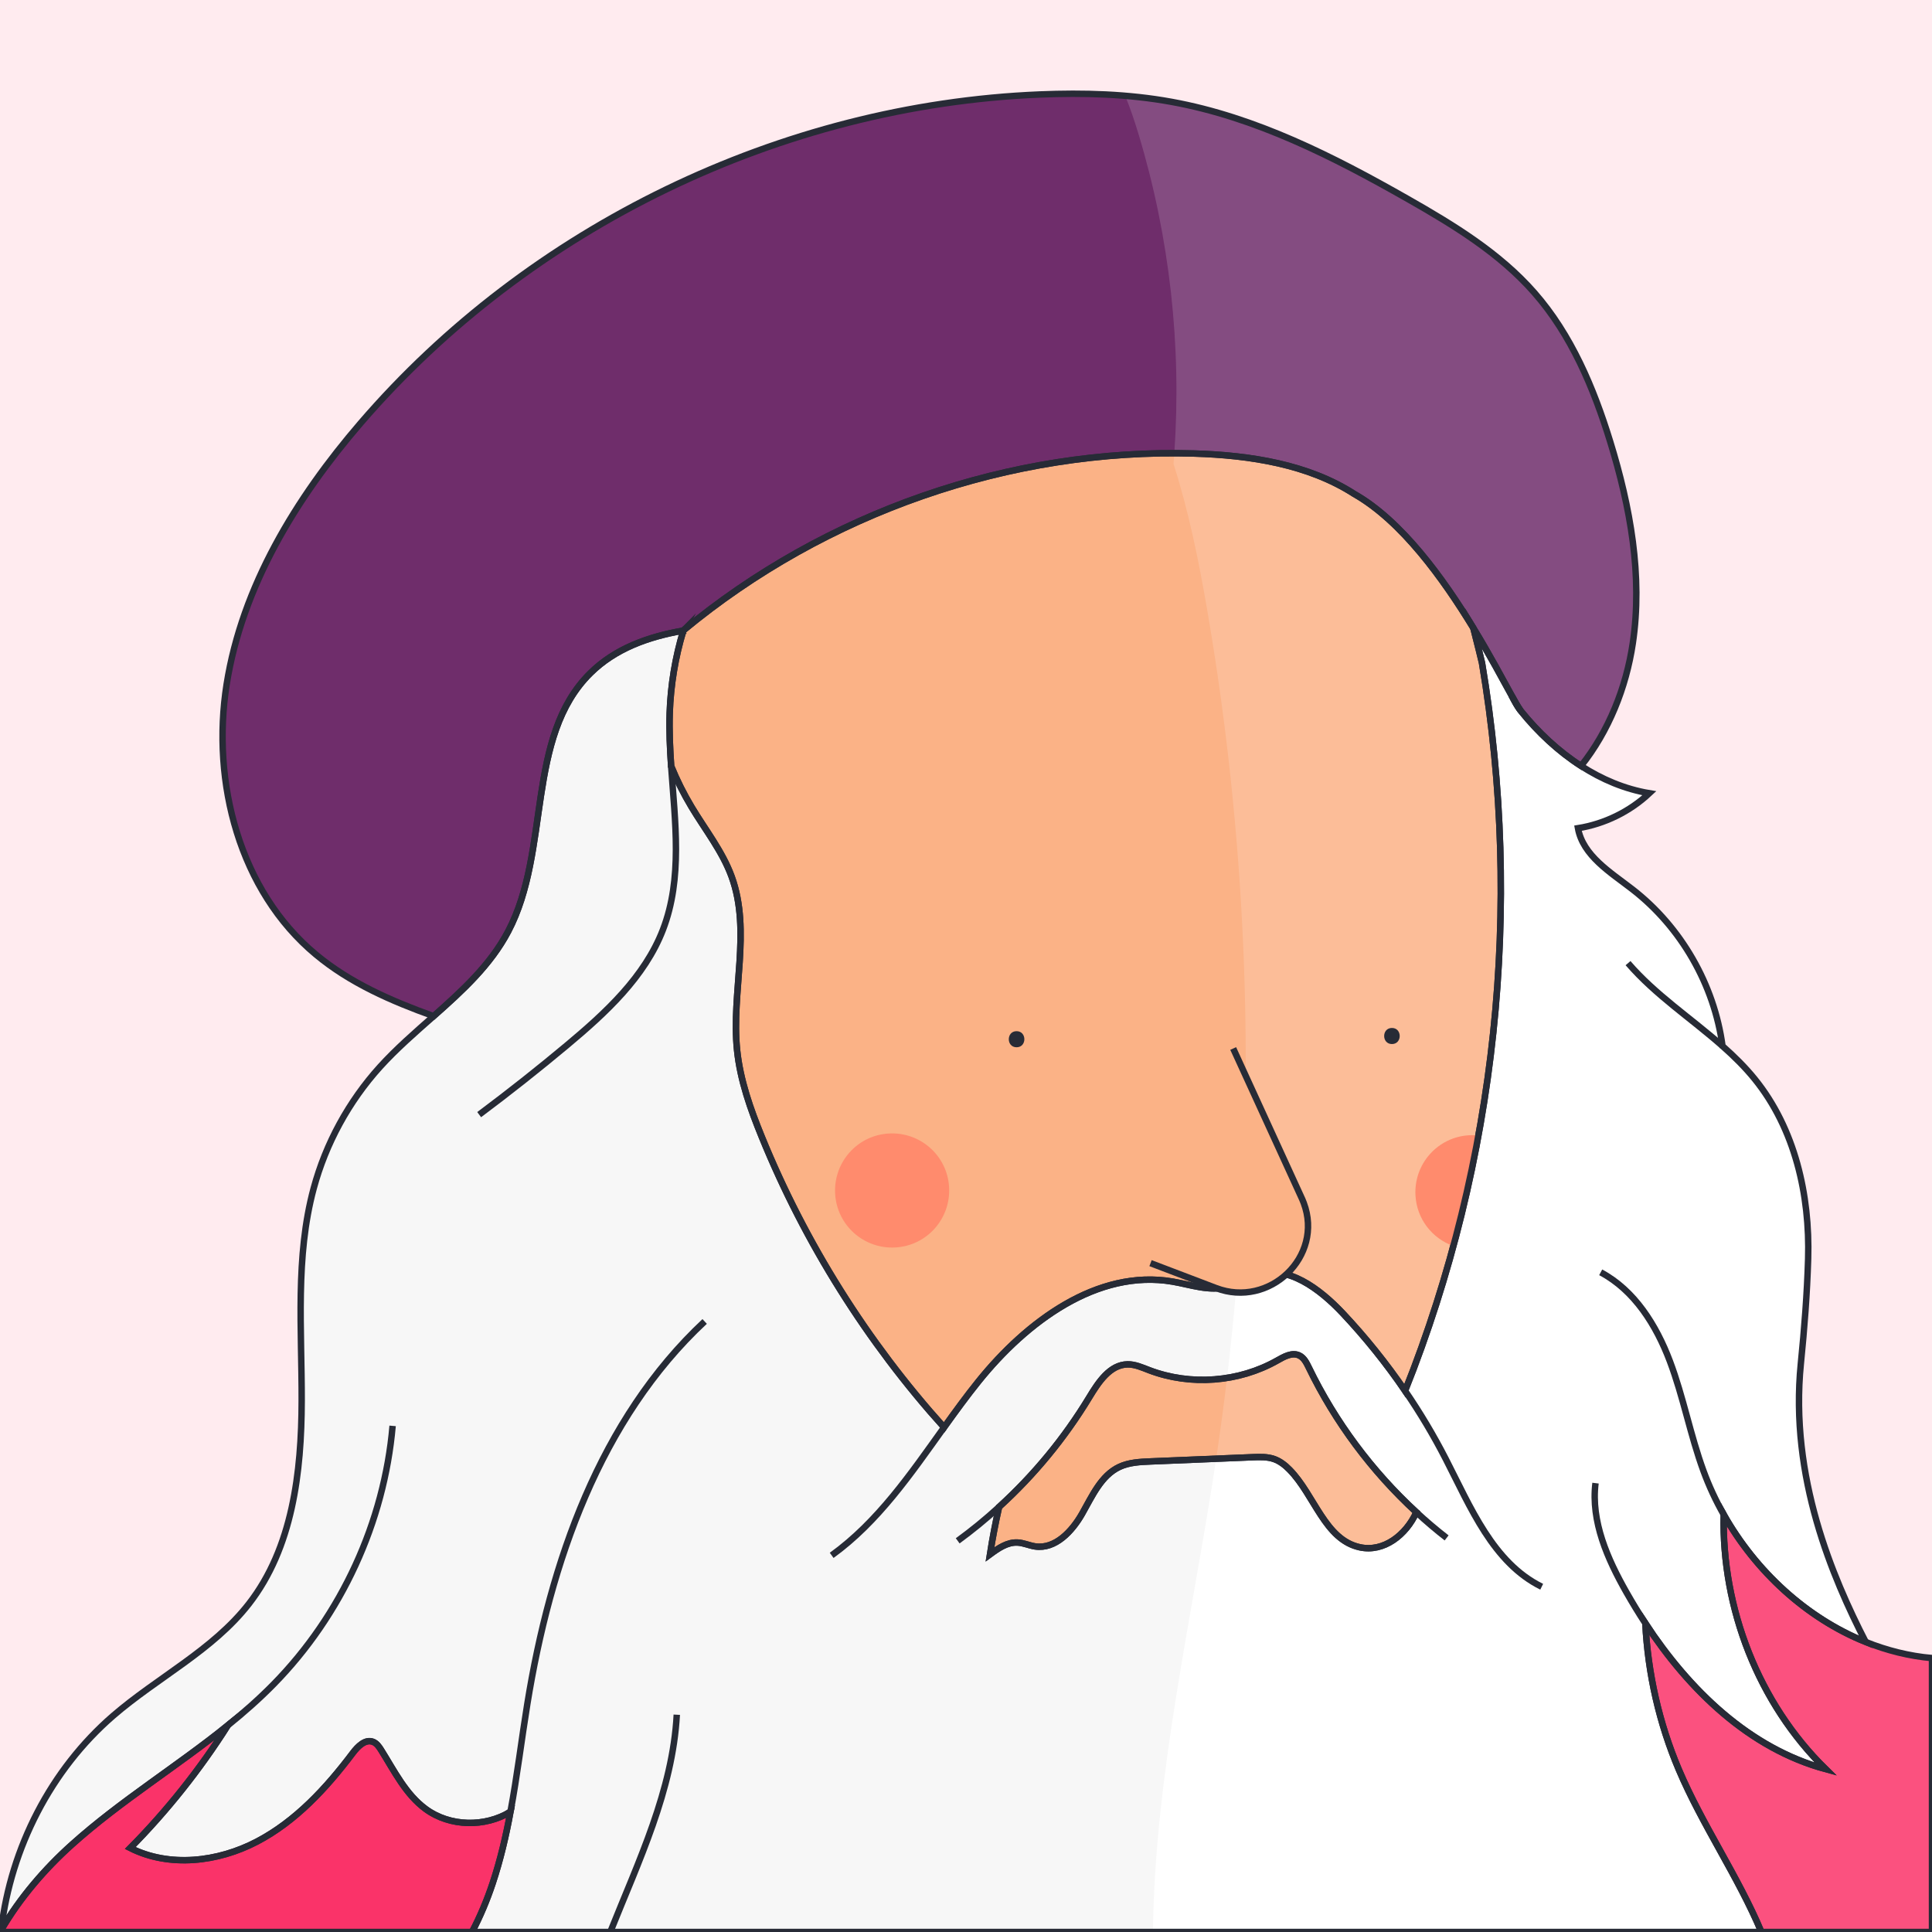 <?xml version="1.0" standalone="no"?>
<!DOCTYPE svg PUBLIC "-//W3C//DTD SVG 1.1//EN" "http://www.w3.org/Graphics/SVG/1.1/DTD/svg11.dtd">
<svg xmlns="http://www.w3.org/2000/svg" xmlns:xlink="http://www.w3.org/1999/xlink" version="1.1" id="Capa_1" x="0px" y="0px" viewBox="0 0 600 600" style="enable-background:new 0 0 600 600;" xml:space="preserve" width="600" height="600">
<style type="text/css">
	.st0{fill:#FFEBEF;}
	.st1{fill:#F7F7F7;}
	.st2{fill:#FA3369;}
	.st3{fill:none;}
	.st4{fill:#FBB286;}
	.st5{fill:#6F2D6B;}
	.st6{fill:#FFFFFF;}
	.st7{opacity:0.15;fill:#FFFFFF;}
	.st8{fill:none;stroke:#272B36;stroke-width:2;stroke-miterlimit:10;}
	.st9{fill:#FF8B6D;}
	.st10{fill:#272B36;}
	.st11{fill:#FBB286;stroke:#272B36;stroke-width:2;stroke-miterlimit:10;}
</style>
<rect class="st0" width="600" height="600"/>
<path class="st1" d="M510.98,504.14c0.79,15.6,4.29,31.05,10.39,45.42c7.36,17.33,18.43,33.22,25.65,50.44H146.59  c2.56-4.86,4.69-9.97,6.41-15.14c2.41-7.25,4.14-14.68,5.53-22.19c-7.9,4.83-18.8,4.66-26.32-0.86c-6.21-4.55-9.74-11.78-13.83-18.3  c-0.65-1.04-1.39-2.12-2.54-2.57c-2.4-0.93-4.73,1.42-6.28,3.48c-8.21,10.89-17.71,21.2-29.79,27.52  c-12.08,6.32-27.15,8.11-39.32,1.97c11.43-11.56,21.6-24.36,30.31-38.08c-15.74,12.72-33.27,23.42-48.37,36.97  c-8.43,7.55-16.18,16.57-21.94,26.43c-0.02,0.04-0.07,0.02-0.07-0.02c3-25.32,15.41-49.61,34.72-66.33  c13.82-11.95,30.94-20.34,42.17-34.76c13.6-17.45,16.37-40.91,16.42-63.03c0.06-22.13-2.04-44.69,3.73-66.05  c3.77-13.95,10.89-26.99,20.58-37.71c5.1-5.63,10.92-10.67,16.66-15.75c8.93-7.9,17.67-15.89,23.17-26.35  c13.26-25.2,5.27-60.2,25.53-80.2c7.73-7.63,17.95-11.29,28.79-13.18h0.01c0.02,0,0.03-0.01,0.05-0.01  c-2.51,8.31-3.94,16.95-4.23,25.62c-0.18,5.45,0.08,10.96,0.45,16.47c1.78,4.38,3.91,8.63,6.34,12.68  c4.28,7.13,9.57,13.77,12.43,21.59c6.22,17.01-0.16,35.94,1.71,53.96c0.97,9.31,4.13,18.25,7.67,26.91  c13.47,33.04,32.73,63.7,56.61,90.21c3.49-4.87,7-9.7,10.73-14.33c14.86-18.45,36.86-34.94,60.21-30.94  c5.69,0.97,11.51,3.14,17.07,1.58c3.05-0.85,5.71-2.76,8.73-3.74c9.93-3.2,19.91,4.39,27.07,11.99  c7.07,7.51,13.55,15.58,19.36,24.09c28.42-71.2,36.64-150.29,23.92-225.86c-0.01-0.05-0.02-0.13-0.04-0.22  c-0.26-1.22-1.4-5.75-2.68-10.81c5.13,8.42,9.18,16.06,11.85,20.89c0.01,0.02,0.02,0.04,0.03,0.06c0.93,1.85,1.79,3.36,2.55,4.37  c0.07,0.1,0.15,0.2,0.23,0.3c0.05,0.07,0.09,0.13,0.14,0.19c5.28,6.55,11.58,12.47,18.65,17.02c6.47,4.18,13.6,7.2,21.21,8.48  c-6.09,5.71-13.92,9.54-22.17,10.86c1.55,8.55,10.05,13.65,16.92,18.98c15.17,11.76,25.4,29.66,27.97,48.67  c3.59,3.18,7,6.53,10.02,10.26c12.47,15.4,17.16,35.99,16.57,55.8c-0.32,10.87-1.17,21.73-2.26,32.55  c-3.55,35.29,9.9,66.48,20.13,86.45c-18.39-7.4-34.14-21.94-44.09-39.56c-0.62,29.14,10.8,58.59,31.66,79.05  C543.25,542.97,524.63,524.9,510.98,504.14z"/>
<path class="st2" d="M600,514.94V600h-52.98c-7.22-17.22-18.29-33.11-25.65-50.44c-6.1-14.37-9.6-29.82-10.39-45.42  c13.65,20.76,32.27,38.83,55.99,45.27c-20.86-20.46-32.28-49.91-31.66-79.05c9.95,17.62,25.7,32.16,44.09,39.56  C585.98,512.57,592.89,514.3,600,514.94z"/>
<path class="st3" d="M212.22,195.79c-0.01,0.02-0.01,0.03-0.01,0.05c-0.02,0-0.03,0.01-0.05,0.01  C212.18,195.83,212.2,195.81,212.22,195.79z"/>
<path class="st3" d="M436.36,431.93c4.65,6.78,8.86,13.84,12.62,21.15c7.72,15,14.68,32.23,29.81,39.7"/>
<path class="st3" d="M258.28,483.03c14.39-10.39,24.5-25.21,34.91-39.75"/>
<path class="st3" d="M208.43,237.93c1.2,17.36,3.62,34.81-2.55,50.81c-5.67,14.7-17.8,25.84-29.89,35.94  c-8.87,7.41-17.93,14.57-27.18,21.48"/>
<path class="st2" d="M158.53,562.67c-1.39,7.51-3.12,14.94-5.53,22.19c-1.72,5.17-3.85,10.28-6.41,15.14H0.29  c0.02-0.2,0.04-0.41,0.07-0.61c5.77-9.93,13.56-19,22.03-26.59c15.1-13.55,32.63-24.25,48.37-36.97  c-8.71,13.72-18.88,26.52-30.31,38.08c12.17,6.14,27.24,4.35,39.32-1.97c12.08-6.32,21.58-16.63,29.79-27.52  c1.55-2.06,3.88-4.41,6.28-3.48c1.15,0.45,1.89,1.53,2.54,2.57c4.09,6.52,7.62,13.75,13.83,18.3  C139.73,567.33,150.63,567.5,158.53,562.67z"/>
<path class="st3" d="M70.76,535.83c4.98-4.02,9.78-8.25,14.27-12.83c21.02-21.43,34.3-50.29,36.9-80.18"/>
<path class="st4" d="M436.36,431.93c-5.81-8.51-12.29-16.58-19.36-24.09c-7.16-7.6-17.14-15.19-27.07-11.99  c-3.02,0.98-5.68,2.89-8.73,3.74c-5.56,1.56-11.38-0.61-17.07-1.58c-23.35-4-45.35,12.49-60.21,30.94  c-3.73,4.63-7.24,9.46-10.73,14.33c-23.88-26.51-43.14-57.17-56.61-90.21c-3.54-8.66-6.7-17.6-7.67-26.91  c-1.87-18.02,4.51-36.95-1.71-53.96c-2.86-7.82-8.15-14.46-12.43-21.59c-2.43-4.05-4.56-8.3-6.34-12.68  c-0.37-5.51-0.63-11.02-0.45-16.47c0.29-8.67,1.72-17.31,4.23-25.62c0-0.02,0-0.03,0.01-0.05c44.02-36.5,101.5-56.65,158.71-54.94  c17.26,0.52,35.38,3.35,49.66,12.56c14.71,8.35,27.63,26.3,36.97,41.63c1.28,5.06,2.42,9.59,2.68,10.81  c0.02,0.09,0.03,0.17,0.04,0.22C473,281.64,464.78,360.73,436.36,431.93z"/>
<path class="st3" d="M472.22,220.66c-0.08-0.1-0.16-0.2-0.23-0.3c-0.76-1.01-1.62-2.52-2.55-4.37  C470.67,218.21,471.61,219.84,472.22,220.66z"/>
<path class="st3" d="M158.53,562.67c2.08-11.09,3.43-22.37,5.24-33.52c7.1-43.88,22.58-88.42,55.07-118.76"/>
<path class="st3" d="M422.29,480.52c-10.84-2.36-14.02-16.16-21.79-24.08c-1.37-1.4-2.95-2.65-4.79-3.31  c-2.13-0.75-4.44-0.67-6.7-0.58c-10.56,0.44-21.12,0.88-31.68,1.31c-3.3,0.14-6.7,0.3-9.69,1.7c-5.7,2.68-8.45,9.06-11.58,14.54  c-3.12,5.48-8.33,11.07-14.58,10.16c-1.85-0.27-3.6-1.12-5.47-1.21c-3.17-0.17-6,1.8-8.56,3.68c0.77-4.94,1.71-9.86,2.82-14.73  c10.9-9.92,20.37-21.42,28.01-34.04c2.83-4.68,6.4-10.14,11.87-10.24c2.36-0.04,4.58,0.98,6.78,1.82  c12.83,4.88,27.81,3.74,39.75-3.03c2.1-1.2,4.59-2.59,6.78-1.57c1.49,0.69,2.29,2.3,3.01,3.78c8.18,16.89,19.59,32.2,33.4,44.92  C436.67,476.71,429.71,482.14,422.29,480.52z"/>
<path class="st4" d="M439.87,469.64c-3.2,7.07-10.16,12.5-17.58,10.88c-10.84-2.36-14.02-16.16-21.79-24.08  c-1.37-1.4-2.95-2.65-4.79-3.31c-2.13-0.75-4.44-0.67-6.7-0.58c-10.56,0.44-21.12,0.88-31.68,1.31c-3.3,0.14-6.7,0.3-9.69,1.7  c-5.7,2.68-8.45,9.06-11.58,14.54c-3.12,5.48-8.33,11.07-14.58,10.16c-1.85-0.27-3.6-1.12-5.47-1.21c-3.17-0.17-6,1.8-8.56,3.68  c0.77-4.94,1.71-9.86,2.82-14.73c10.9-9.92,20.37-21.42,28.01-34.04c2.83-4.68,6.4-10.14,11.87-10.24c2.36-0.04,4.58,0.98,6.78,1.82  c12.83,4.88,27.81,3.74,39.75-3.03c2.1-1.2,4.59-2.59,6.78-1.57c1.49,0.69,2.29,2.3,3.01,3.78  C414.65,441.61,426.06,456.92,439.87,469.64z"/>
<path class="st3" d="M505.6,299.11c8.49,9.86,19.6,17.14,29.34,25.75"/>
<path class="st3" d="M210.18,532.52c-1.26,23.52-11.82,45.38-20.65,67.48"/>
<path class="st3" d="M495.5,460.6c-1.46,11.89,3.72,23.55,9.63,33.96c1.84,3.23,3.79,6.44,5.85,9.58"/>
<path class="st3" d="M497.11,395.13c10.52,5.6,17.27,16.44,21.48,27.59c4.21,11.14,6.35,22.97,10.46,34.15  c1.7,4.64,3.8,9.16,6.26,13.49"/>
<path class="st5" d="M507.07,199.82c-2.05,13.73-7.47,27.27-16.06,38.05c-7.07-4.55-13.37-10.47-18.65-17.02  c-0.05-0.06-0.09-0.12-0.14-0.19c-0.61-0.82-1.55-2.45-2.78-4.67c-0.01-0.02-0.02-0.04-0.03-0.06c-2.67-4.83-6.72-12.47-11.85-20.89  c-9.34-15.33-22.26-33.28-36.97-41.63c-14.28-9.21-32.4-12.04-49.66-12.56c-57.21-1.71-114.69,18.44-158.71,54.94  c-0.02,0.02-0.04,0.04-0.06,0.06h-0.01c-10.84,1.89-21.06,5.55-28.79,13.18c-20.26,20-12.27,55-25.53,80.2  c-5.5,10.46-14.24,18.45-23.17,26.35c-13.12-4.72-25.95-10.29-36.59-19.17c-23.66-19.71-32.5-53.45-27.69-83.87  c4.82-30.41,21.53-57.8,41.62-81.14c52.38-60.88,130.62-98.75,210.86-102.06c13.69-0.57,27.47-0.17,40.94,2.28  c26.17,4.75,50.32,17.04,73.44,30.19c14.22,8.09,28.46,16.77,39.25,29.07c11.5,13.1,18.43,29.59,23.57,46.26  C506.3,157.4,510.21,178.85,507.07,199.82z"/>
<path class="st3" d="M449.26,477.61c-3.24-2.52-6.37-5.18-9.39-7.97"/>
<path class="st3" d="M310.27,468c-4.09,3.75-8.38,7.26-12.85,10.52"/>
<path class="st6" d="M510.98,504.14c0.79,15.6,4.29,31.05,10.39,45.42c7.36,17.33,18.43,33.22,25.65,50.44H358.06  c0.54-48.91,12.28-98.09,19.62-146.89c0-0.03,0.01-0.06,0.01-0.09c3.77-0.16,7.55-0.31,11.32-0.47c2.26-0.09,4.57-0.17,6.7,0.58  c1.84,0.66,3.42,1.91,4.79,3.31c7.77,7.92,10.95,21.72,21.79,24.08c7.42,1.62,14.38-3.81,17.58-10.88  c-13.81-12.72-25.22-28.03-33.4-44.92c-0.72-1.48-1.52-3.09-3.01-3.78c-2.19-1.02-4.68,0.37-6.78,1.57  c-4.83,2.73-10.14,4.55-15.61,5.42c1.17-9.79,2.16-19.6,2.97-29.42c1.95-0.9,3.84-1.99,5.89-2.66c9.93-3.2,19.91,4.39,27.07,11.99  c7.07,7.51,13.55,15.58,19.36,24.09c28.42-71.2,36.64-150.29,23.92-225.86c-0.01-0.05-0.02-0.13-0.04-0.22  c-0.26-1.22-1.4-5.75-2.68-10.81c5.13,8.42,9.18,16.06,11.85,20.89c0.01,0.02,0.02,0.04,0.03,0.06c0.93,1.85,1.79,3.36,2.55,4.37  c0.07,0.1,0.15,0.2,0.23,0.3c0.05,0.07,0.09,0.13,0.14,0.19c5.28,6.55,11.58,12.47,18.65,17.02c6.47,4.18,13.6,7.2,21.21,8.48  c-6.09,5.71-13.92,9.54-22.17,10.86c1.55,8.55,10.05,13.65,16.92,18.98c15.17,11.76,25.4,29.66,27.97,48.67  c3.59,3.18,7,6.53,10.02,10.26c12.47,15.4,17.16,35.99,16.57,55.8c-0.32,10.87-1.17,21.73-2.26,32.55  c-3.55,35.29,9.9,66.48,20.13,86.45c-18.39-7.4-34.14-21.94-44.09-39.56c-0.62,29.14,10.8,58.59,31.66,79.05  C543.25,542.97,524.63,524.9,510.98,504.14z"/>
<path class="st7" d="M600,514.94V600h-52.98c-7.22-17.22-18.29-33.11-25.65-50.44c-6.1-14.37-9.6-29.82-10.39-45.42  c13.65,20.76,32.27,38.83,55.99,45.27c-20.86-20.46-32.28-49.91-31.66-79.05c9.95,17.62,25.7,32.16,44.09,39.56  C585.98,512.57,592.89,514.3,600,514.94z"/>
<path class="st7" d="M439.87,469.64c-3.2,7.07-10.16,12.5-17.58,10.88c-10.84-2.36-14.02-16.16-21.79-24.08  c-1.37-1.4-2.95-2.65-4.79-3.31c-2.13-0.75-4.44-0.67-6.7-0.58c-3.77,0.16-7.55,0.31-11.32,0.47c1.26-8.35,2.38-16.71,3.38-25.09  c5.47-0.87,10.78-2.69,15.61-5.42c2.1-1.2,4.59-2.59,6.78-1.57c1.49,0.69,2.29,2.3,3.01,3.78  C414.65,441.61,426.06,456.92,439.87,469.64z"/>
<path class="st7" d="M507.07,199.82c-2.05,13.73-7.47,27.27-16.06,38.05c-7.07-4.55-13.37-10.47-18.65-17.02  c-0.05-0.06-0.09-0.12-0.14-0.19c-0.61-0.82-1.55-2.45-2.78-4.67c-0.01-0.02-0.02-0.04-0.03-0.06c-2.67-4.83-6.72-12.47-11.85-20.89  c1.28,5.06,2.42,9.59,2.68,10.81c0.02,0.09,0.03,0.17,0.04,0.22c12.72,75.57,4.5,154.66-23.92,225.86  c-5.81-8.51-12.29-16.58-19.36-24.09c-7.16-7.6-17.14-15.19-27.07-11.99c-2.05,0.67-3.94,1.76-5.89,2.66  c5.77-69.6,2.74-139.94-9.08-208.78c-2.64-15.4-5.76-30.84-10.52-45.69c0.09-1.09,0.18-2.19,0.25-3.29  c2.32-33.31-1.43-67.03-11.08-99c-1.21-4.02-2.57-8.08-4.18-12.01c4.82,0.41,9.61,1.01,14.37,1.88  c26.17,4.75,50.32,17.04,73.44,30.19c14.22,8.09,28.46,16.77,39.25,29.07c11.5,13.1,18.43,29.59,23.57,46.26  C506.3,157.4,510.21,178.85,507.07,199.82z"/>
<path class="st8" d="M510.98,504.14c0.79,15.6,4.29,31.05,10.39,45.42c7.36,17.33,18.43,33.22,25.65,50.44H146.59  c2.56-4.86,4.69-9.97,6.41-15.14c2.41-7.25,4.14-14.68,5.53-22.19c-7.9,4.83-18.8,4.66-26.32-0.86c-6.21-4.55-9.74-11.78-13.83-18.3  c-0.65-1.04-1.39-2.12-2.54-2.57c-2.4-0.93-4.73,1.42-6.28,3.48c-8.21,10.89-17.71,21.2-29.79,27.52  c-12.08,6.32-27.15,8.11-39.32,1.97c11.43-11.56,21.6-24.36,30.31-38.08c-15.74,12.72-33.27,23.42-48.37,36.97  c-8.43,7.55-16.18,16.57-21.94,26.43c-0.02,0.04-0.07,0.02-0.07-0.02c3-25.32,15.41-49.61,34.72-66.33  c13.82-11.95,30.94-20.34,42.17-34.76c13.6-17.45,16.37-40.91,16.42-63.03c0.06-22.13-2.04-44.69,3.73-66.05  c3.77-13.95,10.89-26.99,20.58-37.71c5.1-5.63,10.92-10.67,16.66-15.75c8.93-7.9,17.67-15.89,23.17-26.35  c13.26-25.2,5.27-60.2,25.53-80.2c7.73-7.63,17.95-11.29,28.79-13.18h0.01c0.02,0,0.03-0.01,0.05-0.01  c-2.51,8.31-3.94,16.95-4.23,25.62c-0.18,5.45,0.08,10.96,0.45,16.47c1.78,4.38,3.91,8.63,6.34,12.68  c4.28,7.13,9.57,13.77,12.43,21.59c6.22,17.01-0.16,35.94,1.71,53.96c0.97,9.31,4.13,18.25,7.67,26.91  c13.47,33.04,32.73,63.7,56.61,90.21c3.49-4.87,7-9.7,10.73-14.33c14.86-18.45,36.86-34.94,60.21-30.94  c5.69,0.97,11.51,3.14,17.07,1.58c3.05-0.85,5.71-2.76,8.73-3.74c9.93-3.2,19.91,4.39,27.07,11.99  c7.07,7.51,13.55,15.58,19.36,24.09c28.42-71.2,36.64-150.29,23.92-225.86c-0.01-0.05-0.02-0.13-0.04-0.22  c-0.26-1.22-1.4-5.75-2.68-10.81c5.13,8.42,9.18,16.06,11.85,20.89c0.01,0.02,0.02,0.04,0.03,0.06c0.93,1.85,1.79,3.36,2.55,4.37  c0.07,0.1,0.15,0.2,0.23,0.3c0.05,0.07,0.09,0.13,0.14,0.19c5.28,6.55,11.58,12.47,18.65,17.02c6.47,4.18,13.6,7.2,21.21,8.48  c-6.09,5.71-13.92,9.54-22.17,10.86c1.55,8.55,10.05,13.65,16.92,18.98c15.17,11.76,25.4,29.66,27.97,48.67  c3.59,3.18,7,6.53,10.02,10.26c12.47,15.4,17.16,35.99,16.57,55.8c-0.32,10.87-1.17,21.73-2.26,32.55  c-3.55,35.29,9.9,66.48,20.13,86.45c-18.39-7.4-34.14-21.94-44.09-39.56c-0.62,29.14,10.8,58.59,31.66,79.05  C543.25,542.97,524.63,524.9,510.98,504.14z"/>
<path class="st8" d="M600,514.94V600h-52.98c-7.22-17.22-18.29-33.11-25.65-50.44c-6.1-14.37-9.6-29.82-10.39-45.42  c13.65,20.76,32.27,38.83,55.99,45.27c-20.86-20.46-32.28-49.91-31.66-79.05c9.95,17.62,25.7,32.16,44.09,39.56  C585.98,512.57,592.89,514.3,600,514.94z"/>
<path class="st8" d="M212.22,195.79c-0.01,0.02-0.01,0.03-0.01,0.05c-0.02,0-0.03,0.01-0.05,0.01  C212.18,195.83,212.2,195.81,212.22,195.79z"/>
<path class="st8" d="M436.36,431.93c4.65,6.78,8.86,13.84,12.62,21.15c7.72,15,14.68,32.23,29.81,39.7"/>
<path class="st8" d="M258.28,483.03c14.39-10.39,24.5-25.21,34.91-39.75"/>
<path class="st8" d="M208.43,237.93c1.2,17.36,3.62,34.81-2.55,50.81c-5.67,14.7-17.8,25.84-29.89,35.94  c-8.87,7.41-17.93,14.57-27.18,21.48"/>
<path class="st8" d="M158.53,562.67c-1.39,7.51-3.12,14.94-5.53,22.19c-1.72,5.17-3.85,10.28-6.41,15.14H0.29  c0.02-0.2,0.04-0.41,0.07-0.61c5.77-9.93,13.56-19,22.03-26.59c15.1-13.55,32.63-24.25,48.37-36.97  c-8.71,13.72-18.88,26.52-30.31,38.08c12.17,6.14,27.24,4.35,39.32-1.97c12.08-6.32,21.58-16.63,29.79-27.52  c1.55-2.06,3.88-4.41,6.28-3.48c1.15,0.45,1.89,1.53,2.54,2.57c4.09,6.52,7.62,13.75,13.83,18.3  C139.73,567.33,150.63,567.5,158.53,562.67z"/>
<path class="st8" d="M70.76,535.83c4.98-4.02,9.78-8.25,14.27-12.83c21.02-21.43,34.3-50.29,36.9-80.18"/>
<path class="st8" d="M472.22,220.66c-0.08-0.1-0.16-0.2-0.23-0.3c-0.76-1.01-1.62-2.52-2.55-4.37  C470.67,218.21,471.61,219.84,472.22,220.66z"/>
<path class="st8" d="M158.53,562.67c2.08-11.09,3.43-22.37,5.24-33.52c7.1-43.88,22.58-88.42,55.07-118.76"/>
<path class="st8" d="M422.29,480.52c-10.84-2.36-14.02-16.16-21.79-24.08c-1.37-1.4-2.95-2.65-4.79-3.31  c-2.13-0.75-4.44-0.67-6.7-0.58c-10.56,0.44-21.12,0.88-31.68,1.31c-3.3,0.14-6.7,0.3-9.69,1.7c-5.7,2.68-8.45,9.06-11.58,14.54  c-3.12,5.48-8.33,11.07-14.58,10.16c-1.85-0.27-3.6-1.12-5.47-1.21c-3.17-0.17-6,1.8-8.56,3.68c0.77-4.94,1.71-9.86,2.82-14.73  c10.9-9.92,20.37-21.42,28.01-34.04c2.83-4.68,6.4-10.14,11.87-10.24c2.36-0.04,4.58,0.98,6.78,1.82  c12.83,4.88,27.81,3.74,39.75-3.03c2.1-1.2,4.59-2.59,6.78-1.57c1.49,0.69,2.29,2.3,3.01,3.78c8.18,16.89,19.59,32.2,33.4,44.92  C436.67,476.71,429.71,482.14,422.29,480.52z"/>
<path class="st8" d="M439.87,469.64c-3.2,7.07-10.16,12.5-17.58,10.88c-10.84-2.36-14.02-16.16-21.79-24.08  c-1.37-1.4-2.95-2.65-4.79-3.31c-2.13-0.75-4.44-0.67-6.7-0.58c-10.56,0.44-21.12,0.88-31.68,1.31c-3.3,0.14-6.7,0.3-9.69,1.7  c-5.7,2.68-8.45,9.06-11.58,14.54c-3.12,5.48-8.33,11.07-14.58,10.16c-1.85-0.27-3.6-1.12-5.47-1.21c-3.17-0.17-6,1.8-8.56,3.68  c0.77-4.94,1.71-9.86,2.82-14.73c10.9-9.92,20.37-21.42,28.01-34.04c2.83-4.68,6.4-10.14,11.87-10.24c2.36-0.04,4.58,0.98,6.78,1.82  c12.83,4.88,27.81,3.74,39.75-3.03c2.1-1.2,4.59-2.59,6.78-1.57c1.49,0.69,2.29,2.3,3.01,3.78  C414.65,441.61,426.06,456.92,439.87,469.64z"/>
<path class="st8" d="M505.6,299.11c8.49,9.86,19.6,17.14,29.34,25.75"/>
<path class="st8" d="M210.18,532.52c-1.26,23.52-11.82,45.38-20.65,67.48"/>
<path class="st8" d="M495.5,460.6c-1.46,11.89,3.72,23.55,9.63,33.96c1.84,3.23,3.79,6.44,5.85,9.58"/>
<path class="st8" d="M497.11,395.13c10.52,5.6,17.27,16.44,21.48,27.59c4.21,11.14,6.35,22.97,10.46,34.15  c1.7,4.64,3.8,9.16,6.26,13.49"/>
<path class="st8" d="M507.07,199.82c-2.05,13.73-7.47,27.27-16.06,38.05c-7.07-4.55-13.37-10.47-18.65-17.02  c-0.05-0.06-0.09-0.12-0.14-0.19c-0.61-0.82-1.55-2.45-2.78-4.67c-0.01-0.02-0.02-0.04-0.03-0.06c-2.67-4.83-6.72-12.47-11.85-20.89  c-9.34-15.33-22.26-33.28-36.97-41.63c-14.28-9.21-32.4-12.04-49.66-12.56c-57.21-1.71-114.69,18.44-158.71,54.94  c-0.02,0.02-0.04,0.04-0.06,0.06h-0.01c-10.84,1.89-21.06,5.55-28.79,13.18c-20.26,20-12.27,55-25.53,80.2  c-5.5,10.46-14.24,18.45-23.17,26.35c-13.12-4.72-25.95-10.29-36.59-19.17c-23.66-19.71-32.5-53.45-27.69-83.87  c4.82-30.41,21.53-57.8,41.62-81.14c52.38-60.88,130.62-98.75,210.86-102.06c13.69-0.57,27.47-0.17,40.94,2.28  c26.17,4.75,50.32,17.04,73.44,30.19c14.22,8.09,28.46,16.77,39.25,29.07c11.5,13.1,18.43,29.59,23.57,46.26  C506.3,157.4,510.21,178.85,507.07,199.82z"/>
<path class="st8" d="M449.26,477.61c-3.24-2.52-6.37-5.18-9.39-7.97"/>
<path class="st8" d="M310.27,468c-4.09,3.75-8.38,7.26-12.85,10.52"/>
<path class="st9" d="M259.36,370.74c-0.55-9.79,6.89-18.17,16.67-18.72c9.79-0.55,18.17,6.88,18.72,16.67  c0.55,9.79-6.88,18.17-16.67,18.72C268.29,387.97,259.91,380.53,259.36,370.74z"/>
<path class="st9" d="M458.95,352.61c-2.09,11.54-4.67,22.98-7.73,34.3c-6.46-2.34-11.22-8.33-11.63-15.63  c-0.56-9.79,6.88-18.17,16.67-18.72C457.17,352.51,458.07,352.53,458.95,352.61z"/>
<g>
	<g>
		<path class="st10" d="M315.71,325.24c3.22,0,3.22-5,0-5C312.49,320.24,312.48,325.24,315.71,325.24L315.71,325.24z"/>
	</g>
</g>
<g>
	<g>
		<path class="st10" d="M432.28,324.24c3.22,0,3.22-5,0-5C429.06,319.24,429.06,324.24,432.28,324.24L432.28,324.24z"/>
	</g>
</g>
<path class="st8" d="M436.36,431.93c-5.81-8.51-12.29-16.58-19.36-24.09c-7.16-7.6-17.14-15.19-27.07-11.99  c-3.02,0.98-5.68,2.89-8.73,3.74c-5.56,1.56-11.38-0.61-17.07-1.58c-23.35-4-45.35,12.49-60.21,30.94  c-3.73,4.63-7.24,9.46-10.73,14.33c-23.88-26.51-43.14-57.17-56.61-90.21c-3.54-8.66-6.7-17.6-7.67-26.91  c-1.87-18.02,4.51-36.95-1.71-53.96c-2.86-7.82-8.15-14.46-12.43-21.59c-2.43-4.05-4.56-8.3-6.34-12.68  c-0.37-5.51-0.63-11.02-0.45-16.47c0.29-8.67,1.72-17.31,4.23-25.62c0-0.02,0-0.03,0.01-0.05c44.02-36.5,101.5-56.65,158.71-54.94  c17.26,0.52,35.38,3.35,49.66,12.56c14.71,8.35,27.63,26.3,36.97,41.63c1.28,5.06,2.42,9.59,2.68,10.81  c0.02,0.09,0.03,0.17,0.04,0.22C473,281.64,464.78,360.73,436.36,431.93z"/>
<path class="st11" d="M382.98,325.62l21.47,46.88c0.16,0.37,0.31,0.75,0.45,1.12c6.23,16.64-10.66,32.72-27.26,26.4l-20.33-7.74"/>
</svg>